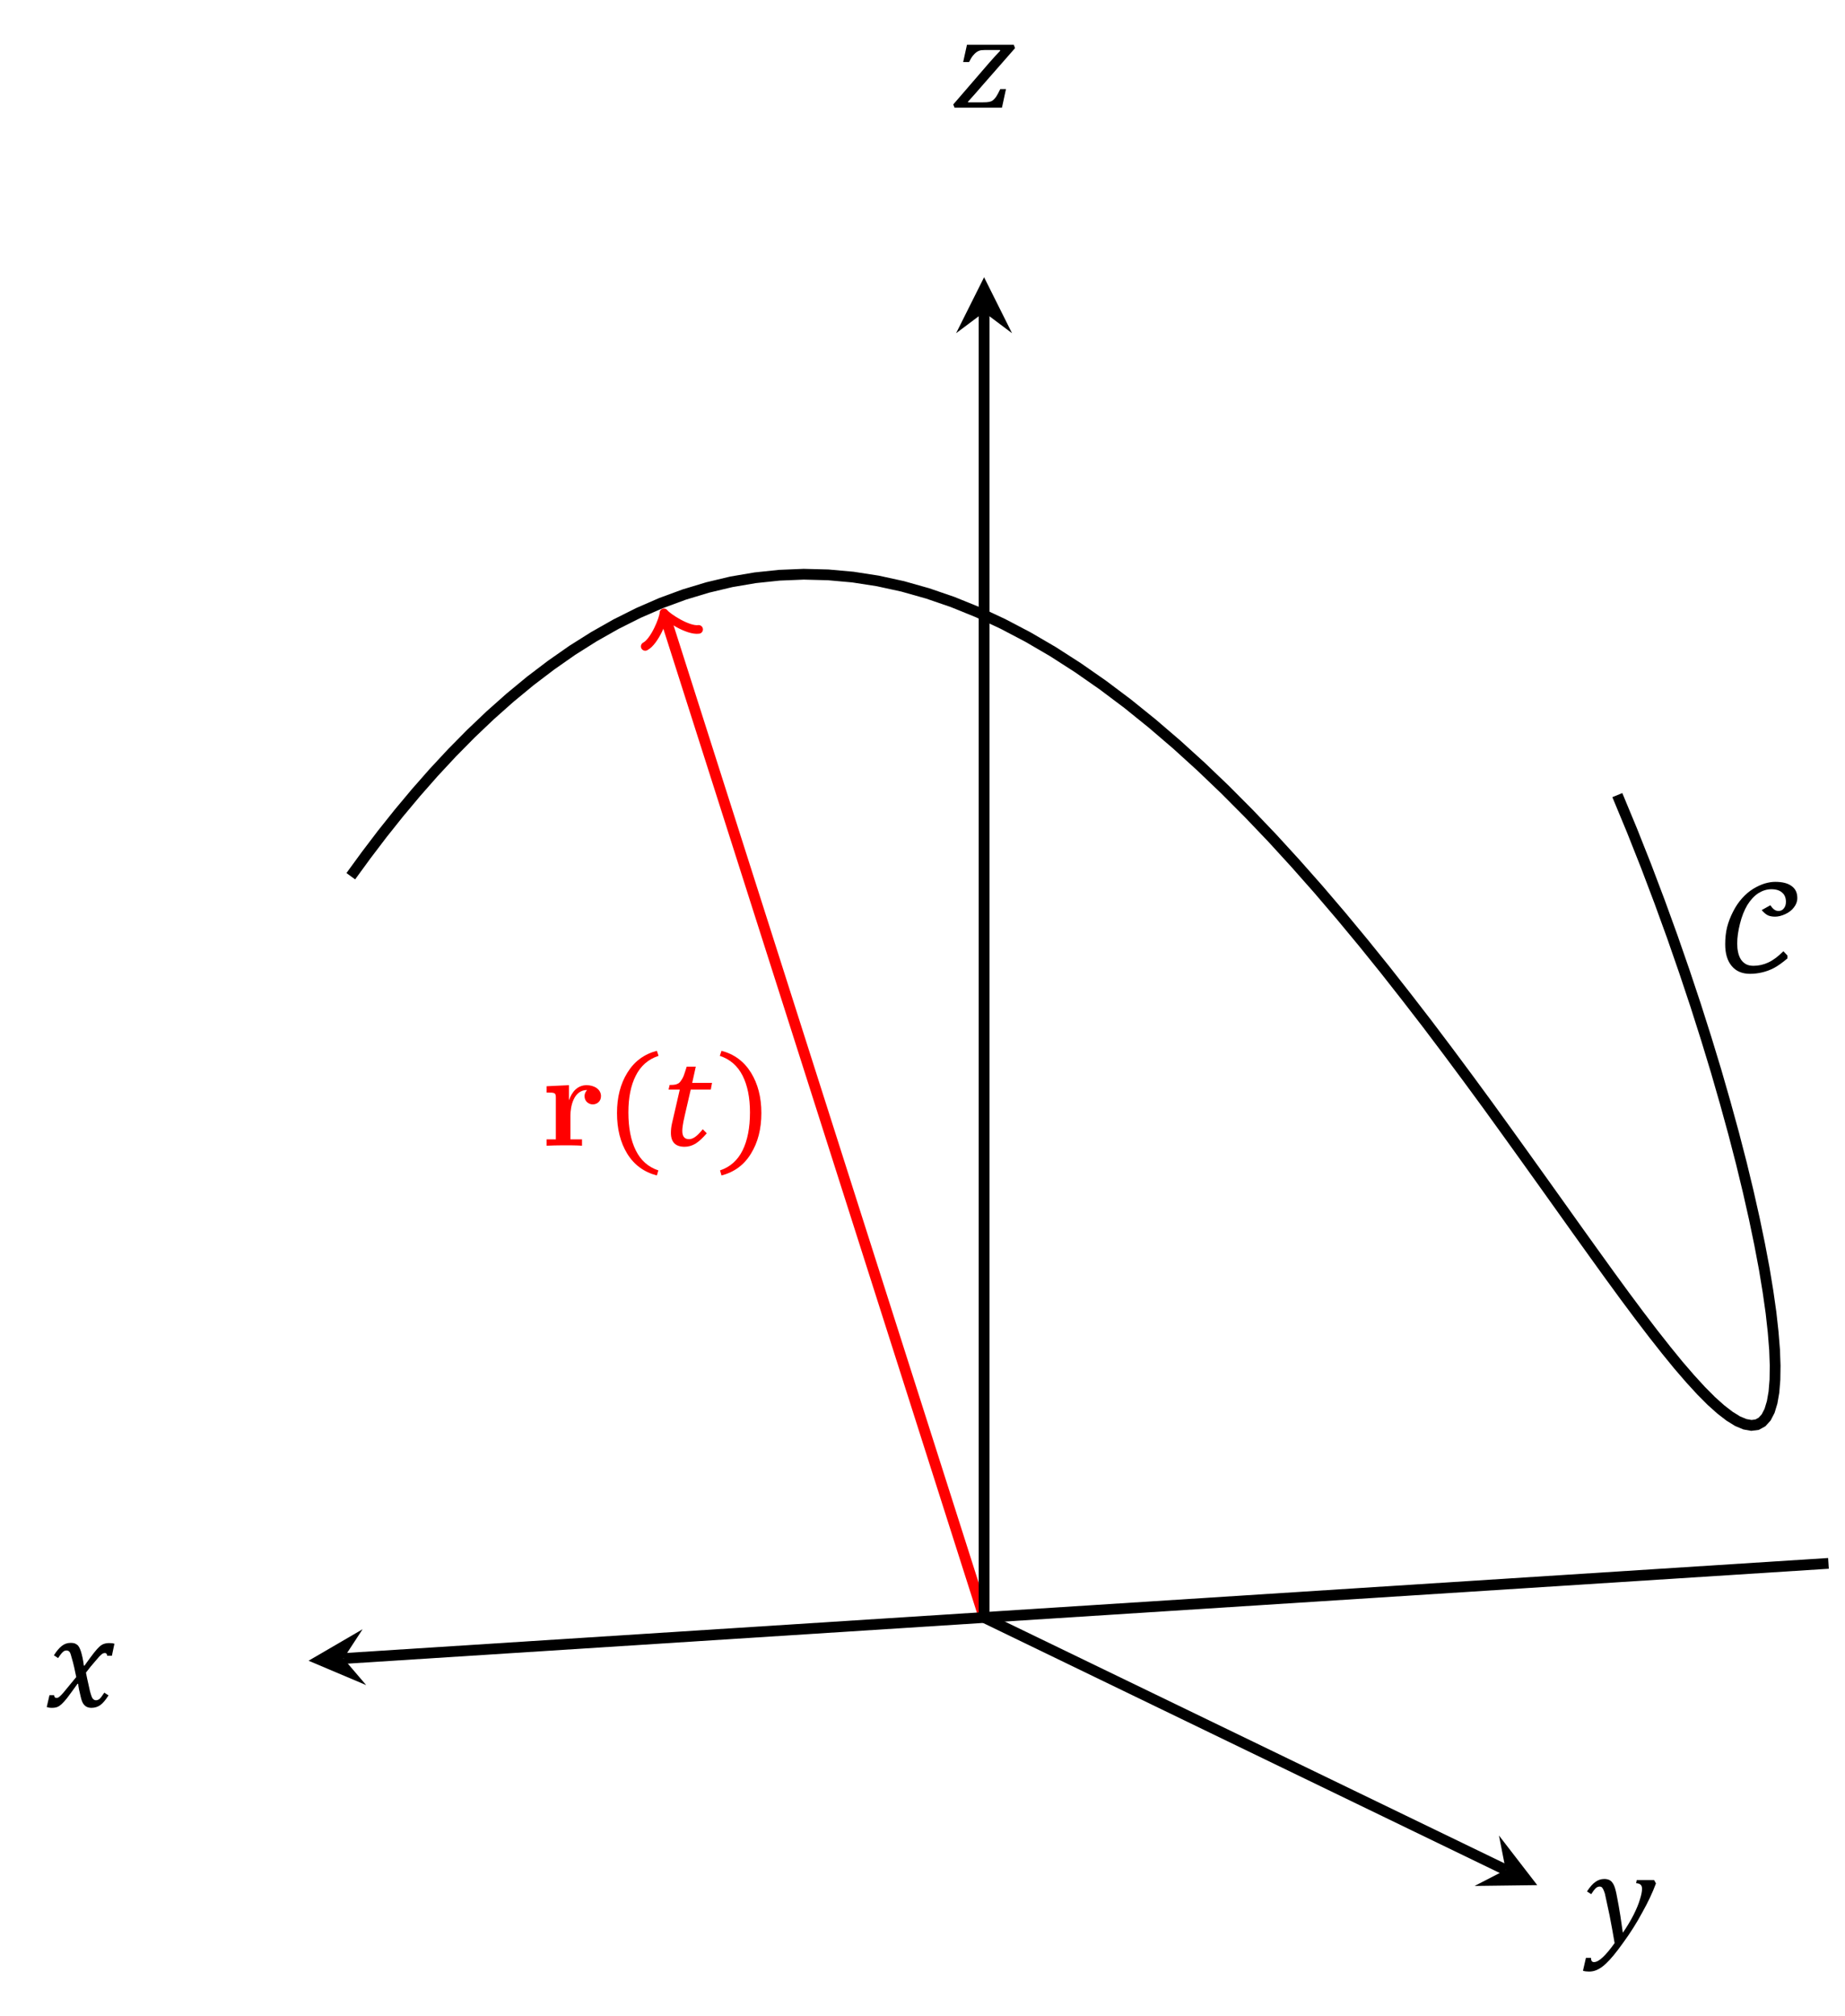 <?xml version="1.0" encoding="UTF-8"?>
<svg xmlns="http://www.w3.org/2000/svg" xmlns:xlink="http://www.w3.org/1999/xlink" width="136.687pt" height="149.343pt" viewBox="0 0 136.687 149.343" version="1.1">
<defs>
<g>
<symbol overflow="visible" id="glyph0-0">
<path style="stroke:none;" d=""/>
</symbol>
<symbol overflow="visible" id="glyph0-1">
<path style="stroke:none;" d="M 2.031 -3.359 L 2.031 -4.484 L 0.375 -4.406 L 0.375 -3.938 C 0.984 -3.938 1.062 -3.938 1.062 -3.547 L 1.062 -0.469 L 0.375 -0.469 L 0.375 0 C 0.719 -0.016 1.172 -0.031 1.625 -0.031 C 2 -0.031 2.641 -0.031 3 0 L 3 -0.469 L 2.141 -0.469 L 2.141 -2.219 C 2.141 -2.906 2.375 -4.125 3.375 -4.125 C 3.375 -4.109 3.188 -3.953 3.188 -3.672 C 3.188 -3.266 3.516 -3.062 3.797 -3.062 C 4.094 -3.062 4.406 -3.266 4.406 -3.672 C 4.406 -4.203 3.875 -4.484 3.344 -4.484 C 2.656 -4.484 2.25 -3.984 2.031 -3.359 Z M 2.031 -3.359 "/>
</symbol>
<symbol overflow="visible" id="glyph1-0">
<path style="stroke:none;" d="M 2.766 -2.375 L 2.766 -2.484 C 2.766 -2.547 2.77 -2.609 2.781 -2.672 C 2.789 -2.734 2.812 -2.797 2.844 -2.859 C 2.875 -2.93 2.922 -3.008 2.984 -3.094 C 3.055 -3.188 3.156 -3.297 3.281 -3.422 C 3.352 -3.492 3.422 -3.566 3.484 -3.641 C 3.547 -3.723 3.598 -3.805 3.641 -3.891 C 3.68 -3.973 3.711 -4.062 3.734 -4.156 C 3.766 -4.25 3.781 -4.352 3.781 -4.469 C 3.781 -4.707 3.723 -4.895 3.609 -5.031 C 3.504 -5.164 3.352 -5.234 3.156 -5.234 C 3.051 -5.234 2.957 -5.211 2.875 -5.172 C 2.801 -5.141 2.734 -5.094 2.672 -5.031 C 2.617 -4.977 2.57 -4.91 2.531 -4.828 C 2.488 -4.754 2.453 -4.664 2.422 -4.562 L 1.969 -4.562 L 1.969 -5.203 C 2.156 -5.297 2.359 -5.379 2.578 -5.453 C 2.805 -5.523 3.031 -5.562 3.25 -5.562 C 3.477 -5.562 3.672 -5.535 3.828 -5.484 C 3.984 -5.441 4.113 -5.379 4.219 -5.297 C 4.32 -5.211 4.395 -5.113 4.438 -5 C 4.477 -4.895 4.5 -4.773 4.5 -4.641 C 4.5 -4.516 4.488 -4.398 4.469 -4.297 C 4.445 -4.203 4.406 -4.102 4.344 -4 C 4.289 -3.906 4.211 -3.801 4.109 -3.688 C 4.016 -3.57 3.895 -3.441 3.75 -3.297 C 3.645 -3.191 3.562 -3.102 3.5 -3.031 C 3.438 -2.957 3.391 -2.891 3.359 -2.828 C 3.328 -2.766 3.305 -2.695 3.297 -2.625 C 3.285 -2.562 3.281 -2.488 3.281 -2.406 L 3.281 -2.375 Z M 3.359 -1.828 L 3.359 -1.047 L 2.656 -1.047 L 2.656 -1.828 Z M 5.141 -0.453 L 5.141 -6.188 L 1.422 -6.188 L 1.422 -0.453 Z M 5.641 -6.641 L 5.641 0 L 0.922 0 L 0.922 -6.641 Z M 5.641 -6.641 "/>
</symbol>
<symbol overflow="visible" id="glyph1-1">
<path style="stroke:none;" d="M 1.719 -2.469 C 1.719 -1.332 1.898 -0.395 2.266 0.344 C 2.629 1.082 3.188 1.578 3.938 1.828 L 3.828 2.203 C 2.867 1.953 2.133 1.41 1.625 0.578 C 1.125 -0.242 0.875 -1.242 0.875 -2.422 C 0.875 -3.586 1.129 -4.582 1.641 -5.406 C 2.148 -6.238 2.879 -6.781 3.828 -7.031 L 3.953 -6.656 C 3.191 -6.406 2.629 -5.914 2.266 -5.188 C 1.898 -4.469 1.719 -3.562 1.719 -2.469 Z M 1.719 -2.469 "/>
</symbol>
<symbol overflow="visible" id="glyph1-2">
<path style="stroke:none;" d="M 3.391 -0.922 C 3.098 -0.578 2.82 -0.32 2.562 -0.156 C 2.301 0 2.031 0.078 1.75 0.078 C 1.07 0.078 0.734 -0.266 0.734 -0.953 C 0.734 -1.172 0.758 -1.398 0.812 -1.641 L 1.391 -4.156 L 0.562 -4.156 L 0.641 -4.5 C 0.836 -4.5 0.984 -4.508 1.078 -4.531 C 1.18 -4.562 1.266 -4.598 1.328 -4.641 C 1.391 -4.691 1.445 -4.758 1.5 -4.844 C 1.562 -4.926 1.617 -5.031 1.672 -5.156 C 1.723 -5.289 1.801 -5.523 1.906 -5.859 L 2.578 -5.859 L 2.312 -4.656 L 3.781 -4.656 L 3.688 -4.156 L 2.203 -4.156 L 1.766 -2.266 C 1.68 -1.898 1.629 -1.633 1.609 -1.469 C 1.586 -1.312 1.578 -1.188 1.578 -1.094 C 1.578 -0.688 1.742 -0.484 2.078 -0.484 C 2.211 -0.484 2.359 -0.535 2.516 -0.641 C 2.68 -0.754 2.875 -0.945 3.094 -1.219 Z M 3.391 -0.922 "/>
</symbol>
<symbol overflow="visible" id="glyph1-3">
<path style="stroke:none;" d="M 2.422 -2.469 C 2.422 -3.562 2.238 -4.469 1.875 -5.188 C 1.508 -5.914 0.945 -6.406 0.188 -6.656 L 0.312 -7.031 C 1.258 -6.781 1.988 -6.238 2.5 -5.406 C 3.008 -4.582 3.266 -3.586 3.266 -2.422 C 3.266 -1.242 3.008 -0.242 2.5 0.578 C 2 1.41 1.27 1.953 0.312 2.203 L 0.203 1.828 C 0.953 1.578 1.508 1.082 1.875 0.344 C 2.238 -0.395 2.422 -1.332 2.422 -2.469 Z M 2.422 -2.469 "/>
</symbol>
<symbol overflow="visible" id="glyph1-4">
<path style="stroke:none;" d="M 5.047 -1.281 L 5.047 -1.062 C 4.68 -0.75 4.352 -0.516 4.062 -0.359 C 3.781 -0.211 3.488 -0.102 3.188 -0.031 C 2.895 0.039 2.594 0.078 2.281 0.078 C 1.695 0.078 1.242 -0.113 0.922 -0.5 C 0.598 -0.883 0.438 -1.422 0.438 -2.109 C 0.438 -2.566 0.484 -2.988 0.578 -3.375 C 0.68 -3.77 0.828 -4.148 1.016 -4.516 C 1.203 -4.891 1.426 -5.223 1.688 -5.516 C 1.945 -5.805 2.223 -6.039 2.516 -6.219 C 2.805 -6.395 3.086 -6.523 3.359 -6.609 C 3.641 -6.691 3.898 -6.734 4.141 -6.734 C 4.68 -6.734 5.086 -6.629 5.359 -6.422 C 5.641 -6.223 5.781 -5.926 5.781 -5.531 C 5.781 -5.281 5.695 -5.051 5.531 -4.844 C 5.375 -4.633 5.16 -4.469 4.891 -4.344 C 4.617 -4.219 4.367 -4.156 4.141 -4.156 C 3.93 -4.156 3.754 -4.188 3.609 -4.25 C 3.461 -4.32 3.305 -4.453 3.141 -4.641 L 3.781 -5 C 3.875 -4.863 3.969 -4.758 4.062 -4.688 C 4.156 -4.613 4.266 -4.578 4.391 -4.578 C 4.555 -4.578 4.688 -4.641 4.781 -4.766 C 4.883 -4.891 4.938 -5.051 4.938 -5.25 C 4.938 -5.551 4.844 -5.781 4.656 -5.938 C 4.477 -6.102 4.211 -6.188 3.859 -6.188 C 3.523 -6.188 3.203 -6.086 2.891 -5.891 C 2.586 -5.691 2.316 -5.398 2.078 -5.016 C 1.848 -4.629 1.664 -4.164 1.531 -3.625 C 1.395 -3.094 1.328 -2.602 1.328 -2.156 C 1.328 -1.938 1.348 -1.727 1.391 -1.531 C 1.43 -1.332 1.5 -1.156 1.594 -1 C 1.688 -0.852 1.812 -0.734 1.969 -0.641 C 2.125 -0.555 2.312 -0.516 2.531 -0.516 C 2.914 -0.516 3.285 -0.598 3.641 -0.766 C 3.992 -0.93 4.363 -1.207 4.75 -1.594 Z M 5.047 -1.281 "/>
</symbol>
<symbol overflow="visible" id="glyph1-5">
<path style="stroke:none;" d="M 2.328 -2.203 C 2.273 -2.453 2.223 -2.695 2.172 -2.938 C 2.117 -3.176 2.062 -3.395 2 -3.594 C 1.945 -3.801 1.906 -3.938 1.875 -4 C 1.844 -4.062 1.805 -4.102 1.766 -4.125 C 1.723 -4.156 1.672 -4.172 1.609 -4.172 C 1.535 -4.172 1.473 -4.156 1.422 -4.125 C 1.367 -4.094 1.305 -4.035 1.234 -3.953 C 1.172 -3.879 1.086 -3.766 0.984 -3.609 L 0.672 -3.812 C 0.867 -4.125 1.062 -4.352 1.25 -4.5 C 1.438 -4.656 1.66 -4.734 1.922 -4.734 C 2.023 -4.734 2.113 -4.723 2.188 -4.703 C 2.258 -4.68 2.328 -4.645 2.391 -4.594 C 2.453 -4.551 2.504 -4.488 2.547 -4.406 C 2.586 -4.332 2.629 -4.234 2.672 -4.109 C 2.711 -3.984 2.754 -3.82 2.797 -3.625 C 2.836 -3.438 2.867 -3.242 2.891 -3.047 L 2.938 -3.047 C 3.25 -3.484 3.484 -3.801 3.641 -4 C 3.805 -4.207 3.941 -4.359 4.047 -4.453 C 4.16 -4.555 4.27 -4.625 4.375 -4.656 C 4.477 -4.695 4.613 -4.719 4.781 -4.719 C 4.938 -4.719 5.062 -4.703 5.156 -4.672 L 4.969 -3.781 L 4.625 -3.781 C 4.602 -3.914 4.547 -3.984 4.453 -3.984 C 4.422 -3.984 4.391 -3.977 4.359 -3.969 C 4.328 -3.969 4.285 -3.945 4.234 -3.906 C 4.191 -3.875 4.125 -3.812 4.031 -3.719 C 3.945 -3.625 3.848 -3.508 3.734 -3.375 C 3.617 -3.238 3.5 -3.098 3.375 -2.953 L 3.047 -2.531 C 3.109 -2.219 3.164 -1.945 3.219 -1.719 C 3.27 -1.5 3.312 -1.312 3.344 -1.156 C 3.383 -1.008 3.422 -0.891 3.453 -0.797 C 3.484 -0.711 3.516 -0.648 3.547 -0.609 C 3.586 -0.566 3.625 -0.535 3.656 -0.516 C 3.695 -0.492 3.742 -0.484 3.797 -0.484 C 3.879 -0.484 3.961 -0.516 4.047 -0.578 C 4.129 -0.648 4.25 -0.805 4.406 -1.047 L 4.719 -0.844 C 4.5 -0.5 4.297 -0.258 4.109 -0.125 C 3.922 0.008 3.703 0.078 3.453 0.078 C 3.316 0.078 3.195 0.051 3.094 0 C 3 -0.051 2.914 -0.129 2.844 -0.234 C 2.77 -0.348 2.707 -0.52 2.656 -0.75 C 2.551 -1.164 2.488 -1.484 2.469 -1.703 L 2.422 -1.703 C 2.078 -1.223 1.82 -0.875 1.656 -0.656 C 1.488 -0.445 1.348 -0.289 1.234 -0.188 C 1.129 -0.094 1.023 -0.023 0.922 0.016 C 0.828 0.055 0.691 0.078 0.516 0.078 C 0.367 0.078 0.242 0.055 0.141 0.016 L 0.344 -0.859 L 0.688 -0.859 C 0.695 -0.723 0.754 -0.656 0.859 -0.656 C 0.898 -0.656 0.945 -0.664 1 -0.688 C 1.051 -0.719 1.125 -0.781 1.219 -0.875 C 1.312 -0.969 1.438 -1.113 1.594 -1.312 C 1.758 -1.508 2.004 -1.805 2.328 -2.203 Z M 2.328 -2.203 "/>
</symbol>
<symbol overflow="visible" id="glyph1-6">
<path style="stroke:none;" d="M 2.375 0.016 C 2.281 -0.555 2.156 -1.242 2 -2.047 C 1.82 -2.898 1.707 -3.43 1.656 -3.641 C 1.582 -3.879 1.508 -4.035 1.438 -4.109 C 1.395 -4.148 1.336 -4.172 1.266 -4.172 C 1.16 -4.172 1.062 -4.129 0.969 -4.047 C 0.883 -3.961 0.773 -3.816 0.641 -3.609 L 0.328 -3.812 C 0.547 -4.145 0.754 -4.379 0.953 -4.516 C 1.148 -4.66 1.367 -4.734 1.609 -4.734 C 1.742 -4.734 1.859 -4.711 1.953 -4.672 C 2.016 -4.648 2.078 -4.609 2.141 -4.547 C 2.203 -4.484 2.258 -4.398 2.312 -4.297 C 2.363 -4.191 2.406 -4.07 2.438 -3.938 C 2.477 -3.801 2.52 -3.609 2.562 -3.359 C 2.645 -2.941 2.723 -2.5 2.797 -2.031 C 2.867 -1.57 2.93 -1.145 2.984 -0.75 C 3.297 -1.207 3.562 -1.648 3.781 -2.078 C 4 -2.516 4.156 -2.895 4.25 -3.219 C 4.352 -3.539 4.406 -3.801 4.406 -4 C 4.406 -4.156 4.367 -4.258 4.297 -4.312 C 4.234 -4.375 4.125 -4.41 3.969 -4.422 L 4.016 -4.656 L 5.297 -4.656 L 5.438 -4.406 C 5.188 -3.727 4.848 -3.008 4.422 -2.25 C 4.016 -1.488 3.539 -0.738 3 0 C 2.488 0.719 2.062 1.234 1.719 1.547 C 1.488 1.766 1.258 1.922 1.031 2.016 C 0.863 2.086 0.68 2.125 0.484 2.125 C 0.41 2.125 0.328 2.117 0.234 2.109 C 0.148 2.098 0.082 2.082 0.031 2.062 L 0.25 1.109 L 0.625 1.109 C 0.625 1.316 0.695 1.422 0.844 1.422 C 1.031 1.422 1.25 1.301 1.5 1.062 C 1.75 0.832 2.039 0.484 2.375 0.016 Z M 2.375 0.016 "/>
</symbol>
<symbol overflow="visible" id="glyph1-7">
<path style="stroke:none;" d="M 4.031 -1.375 L 3.734 0 L 0.219 0 L 0.125 -0.234 L 2.781 -3.312 C 3.156 -3.738 3.43 -4.039 3.609 -4.219 L 3.578 -4.266 L 2.438 -4.266 C 2.27 -4.266 2.145 -4.25 2.062 -4.219 C 1.988 -4.195 1.91 -4.156 1.828 -4.094 C 1.754 -4.039 1.672 -3.957 1.578 -3.844 C 1.492 -3.738 1.398 -3.582 1.297 -3.375 L 0.859 -3.375 L 1.141 -4.656 L 4.609 -4.656 L 4.703 -4.406 L 2.375 -1.75 C 1.926 -1.227 1.535 -0.785 1.203 -0.422 L 1.234 -0.391 L 2.328 -0.391 C 2.523 -0.391 2.676 -0.398 2.781 -0.422 C 2.883 -0.441 2.973 -0.477 3.047 -0.531 C 3.129 -0.594 3.211 -0.68 3.297 -0.797 C 3.379 -0.922 3.484 -1.113 3.609 -1.375 Z M 4.031 -1.375 "/>
</symbol>
</g>
<clipPath id="clip1">
  <path d="M 38 34 L 85 34 L 85 132 L 38 132 Z M 38 34 "/>
</clipPath>
<clipPath id="clip2">
  <path d="M 22.859 123.004 L 22.859 23.738 L 135.461 16.527 L 176.441 36.352 L 176.441 135.617 L 63.84 142.828 Z M 22.859 123.004 "/>
</clipPath>
<clipPath id="clip3">
  <path d="M 47 45 L 53 45 L 53 49 L 47 49 Z M 47 45 "/>
</clipPath>
<clipPath id="clip4">
  <path d="M 22.859 123.004 L 22.859 23.738 L 135.461 16.527 L 176.441 36.352 L 176.441 135.617 L 63.84 142.828 Z M 22.859 123.004 "/>
</clipPath>
<clipPath id="clip5">
  <path d="M 40 80 L 45 80 L 45 85 L 40 85 Z M 40 80 "/>
</clipPath>
<clipPath id="clip6">
  <path d="M 22.859 123.004 L 22.859 23.738 L 135.461 16.527 L 176.441 36.352 L 176.441 135.617 L 63.84 142.828 Z M 22.859 123.004 "/>
</clipPath>
<clipPath id="clip7">
  <path d="M 45 77 L 53 77 L 53 88 L 45 88 Z M 45 77 "/>
</clipPath>
<clipPath id="clip8">
  <path d="M 22.859 123.004 L 22.859 23.738 L 135.461 16.527 L 176.441 36.352 L 176.441 135.617 L 63.84 142.828 Z M 22.859 123.004 "/>
</clipPath>
<clipPath id="clip9">
  <path d="M 53 77 L 57 77 L 57 88 L 53 88 Z M 53 77 "/>
</clipPath>
<clipPath id="clip10">
  <path d="M 22.859 123.004 L 22.859 23.738 L 135.461 16.527 L 176.441 36.352 L 176.441 135.617 L 63.84 142.828 Z M 22.859 123.004 "/>
</clipPath>
<clipPath id="clip11">
  <path d="M 22 31 L 136.688 31 L 136.688 117 L 22 117 Z M 22 31 "/>
</clipPath>
<clipPath id="clip12">
  <path d="M 22.859 123.004 L 22.859 23.738 L 135.461 16.527 L 176.441 36.352 L 176.441 135.617 L 63.84 142.828 Z M 22.859 123.004 "/>
</clipPath>
<clipPath id="clip13">
  <path d="M 127 65 L 134 65 L 134 73 L 127 73 Z M 127 65 "/>
</clipPath>
<clipPath id="clip14">
  <path d="M 22.859 123.004 L 22.859 23.738 L 135.461 16.527 L 176.441 36.352 L 176.441 135.617 L 63.84 142.828 Z M 22.859 123.004 "/>
</clipPath>
<clipPath id="clip15">
  <path d="M 14 104 L 136.688 104 L 136.688 135 L 14 135 Z M 14 104 "/>
</clipPath>
<clipPath id="clip16">
  <path d="M 61 108 L 123 108 L 123 149.344 L 61 149.344 Z M 61 108 "/>
</clipPath>
</defs>
<g id="surface1">
<g clip-path="url(#clip1)" clip-rule="nonzero">
<g clip-path="url(#clip2)" clip-rule="nonzero">
<path style="fill:none;stroke-width:0.797;stroke-linecap:butt;stroke-linejoin:miter;stroke:rgb(100%,0%,0%);stroke-opacity:1;stroke-miterlimit:10;" d="M -62.555 -4.009 L -86.156 70.03 " transform="matrix(1,0,0,-1,135.461,115.792)"/>
</g>
</g>
<g clip-path="url(#clip3)" clip-rule="nonzero">
<g clip-path="url(#clip4)" clip-rule="nonzero">
<path style="fill:none;stroke-width:0.638;stroke-linecap:round;stroke-linejoin:round;stroke:rgb(100%,0%,0%);stroke-opacity:1;stroke-miterlimit:10;" d="M -1.556 2.072 C -1.423 1.294 0 0.129 0.389 0.001 C 0 -0.129 -1.423 -1.295 -1.555 -2.071 " transform="matrix(-0.304,-0.955,-0.955,0.304,49.307,45.762)"/>
</g>
</g>
<g clip-path="url(#clip5)" clip-rule="nonzero">
<g clip-path="url(#clip6)" clip-rule="nonzero">
<g style="fill:rgb(100%,0%,0%);fill-opacity:1;">
  <use xlink:href="#glyph0-1" x="40.118" y="84.859"/>
</g>
</g>
</g>
<g clip-path="url(#clip7)" clip-rule="nonzero">
<g clip-path="url(#clip8)" clip-rule="nonzero">
<g style="fill:rgb(100%,0%,0%);fill-opacity:1;">
  <use xlink:href="#glyph1-1" x="44.836" y="84.859"/>
  <use xlink:href="#glyph1-2" x="48.97" y="84.859"/>
</g>
</g>
</g>
<g clip-path="url(#clip9)" clip-rule="nonzero">
<g clip-path="url(#clip10)" clip-rule="nonzero">
<g style="fill:rgb(100%,0%,0%);fill-opacity:1;">
  <use xlink:href="#glyph1-3" x="53.14" y="84.859"/>
</g>
</g>
</g>
<g clip-path="url(#clip11)" clip-rule="nonzero">
<g clip-path="url(#clip12)" clip-rule="nonzero">
<path style="fill:none;stroke-width:0.797;stroke-linecap:butt;stroke-linejoin:miter;stroke:rgb(0%,0%,0%);stroke-opacity:1;stroke-miterlimit:10;" d="M -109.473 50.894 L -108.336 52.452 L -107.152 54.011 L -105.922 55.554 L -104.648 57.077 L -103.336 58.569 L -101.977 60.03 L -100.582 61.444 L -99.148 62.808 L -97.676 64.116 L -96.172 65.358 L -94.629 66.53 L -93.059 67.628 L -91.453 68.64 L -89.824 69.562 L -88.164 70.394 L -86.477 71.128 L -84.766 71.757 L -83.035 72.28 L -81.281 72.698 L -79.512 72.999 L -77.723 73.187 L -75.918 73.261 L -74.102 73.214 L -72.273 73.05 L -70.434 72.765 L -68.586 72.362 L -66.734 71.839 L -64.879 71.202 L -63.02 70.448 L -61.16 69.581 L -59.301 68.605 L -57.445 67.522 L -55.598 66.335 L -53.754 65.05 L -51.918 63.671 L -50.094 62.198 L -48.285 60.647 L -46.488 59.015 L -44.707 57.312 L -42.945 55.542 L -41.203 53.718 L -39.484 51.839 L -37.785 49.917 L -36.113 47.96 L -34.465 45.972 L -32.848 43.968 L -31.262 41.948 L -29.703 39.929 L -28.18 37.909 L -26.691 35.905 L -25.238 33.925 L -23.824 31.968 L -22.449 30.054 L -21.113 28.187 L -19.816 26.37 L -18.566 24.616 L -17.359 22.933 L -16.199 21.323 L -15.086 19.8 L -14.02 18.37 L -13 17.034 L -12.031 15.804 L -11.117 14.683 L -10.25 13.679 L -9.438 12.792 L -8.68 12.03 L -7.973 11.397 L -7.324 10.897 L -6.731 10.53 L -6.191 10.304 L -5.711 10.218 L -5.285 10.272 L -4.922 10.472 L -4.613 10.812 L -4.363 11.296 L -4.172 11.925 L -4.039 12.69 L -3.965 13.601 L -3.949 14.647 L -3.992 15.827 L -4.098 17.14 L -4.258 18.581 L -4.481 20.147 L -4.758 21.831 L -5.098 23.628 L -5.492 25.53 L -5.945 27.538 L -6.453 29.64 L -7.02 31.831 L -7.645 34.105 L -8.32 36.452 L -9.055 38.866 L -9.84 41.335 L -10.68 43.855 L -11.57 46.417 L -12.512 49.011 L -13.504 51.632 L -14.547 54.265 L -15.641 56.901 " transform="matrix(1,0,0,-1,135.461,115.792)"/>
</g>
</g>
<g clip-path="url(#clip13)" clip-rule="nonzero">
<g clip-path="url(#clip14)" clip-rule="nonzero">
<g style="fill:rgb(0%,0%,0%);fill-opacity:1;">
  <use xlink:href="#glyph1-4" x="127.373" y="72.049"/>
</g>
</g>
</g>
<g clip-path="url(#clip15)" clip-rule="nonzero">
<path style="fill:none;stroke-width:0.797;stroke-linecap:butt;stroke-linejoin:miter;stroke:rgb(0%,0%,0%);stroke-opacity:1;stroke-miterlimit:10;" d="M -0 -0.001 L -110.016 -7.048 " transform="matrix(1,0,0,-1,135.461,115.792)"/>
</g>
<path style=" stroke:none;fill-rule:nonzero;fill:rgb(0%,0%,0%);fill-opacity:1;" d="M 22.859 123.004 L 27.129 124.809 L 25.445 122.84 L 26.863 120.672 "/>
<g clip-path="url(#clip16)" clip-rule="nonzero">
<path style="fill:none;stroke-width:0.797;stroke-linecap:butt;stroke-linejoin:miter;stroke:rgb(0%,0%,0%);stroke-opacity:1;stroke-miterlimit:10;" d="M -62.555 -4.009 L -23.91 -22.704 " transform="matrix(1,0,0,-1,135.461,115.792)"/>
</g>
<path style=" stroke:none;fill-rule:nonzero;fill:rgb(0%,0%,0%);fill-opacity:1;" d="M 113.887 139.625 L 111.051 135.949 L 111.551 138.496 L 109.246 139.684 "/>
<path style="fill:none;stroke-width:0.797;stroke-linecap:butt;stroke-linejoin:miter;stroke:rgb(0%,0%,0%);stroke-opacity:1;stroke-miterlimit:10;" d="M -62.555 -4.009 L -62.555 92.667 " transform="matrix(1,0,0,-1,135.461,115.792)"/>
<path style=" stroke:none;fill-rule:nonzero;fill:rgb(0%,0%,0%);fill-opacity:1;" d="M 72.906 20.535 L 70.832 24.68 L 72.906 23.125 L 74.977 24.68 "/>
<g style="fill:rgb(0%,0%,0%);fill-opacity:1;">
  <use xlink:href="#glyph1-5" x="3.321" y="126.415"/>
</g>
<g style="fill:rgb(0%,0%,0%);fill-opacity:1;">
  <use xlink:href="#glyph1-6" x="117.244" y="143.902"/>
</g>
<g style="fill:rgb(0%,0%,0%);fill-opacity:1;">
  <use xlink:href="#glyph1-7" x="70.497" y="7.971"/>
</g>
</g>
</svg>
